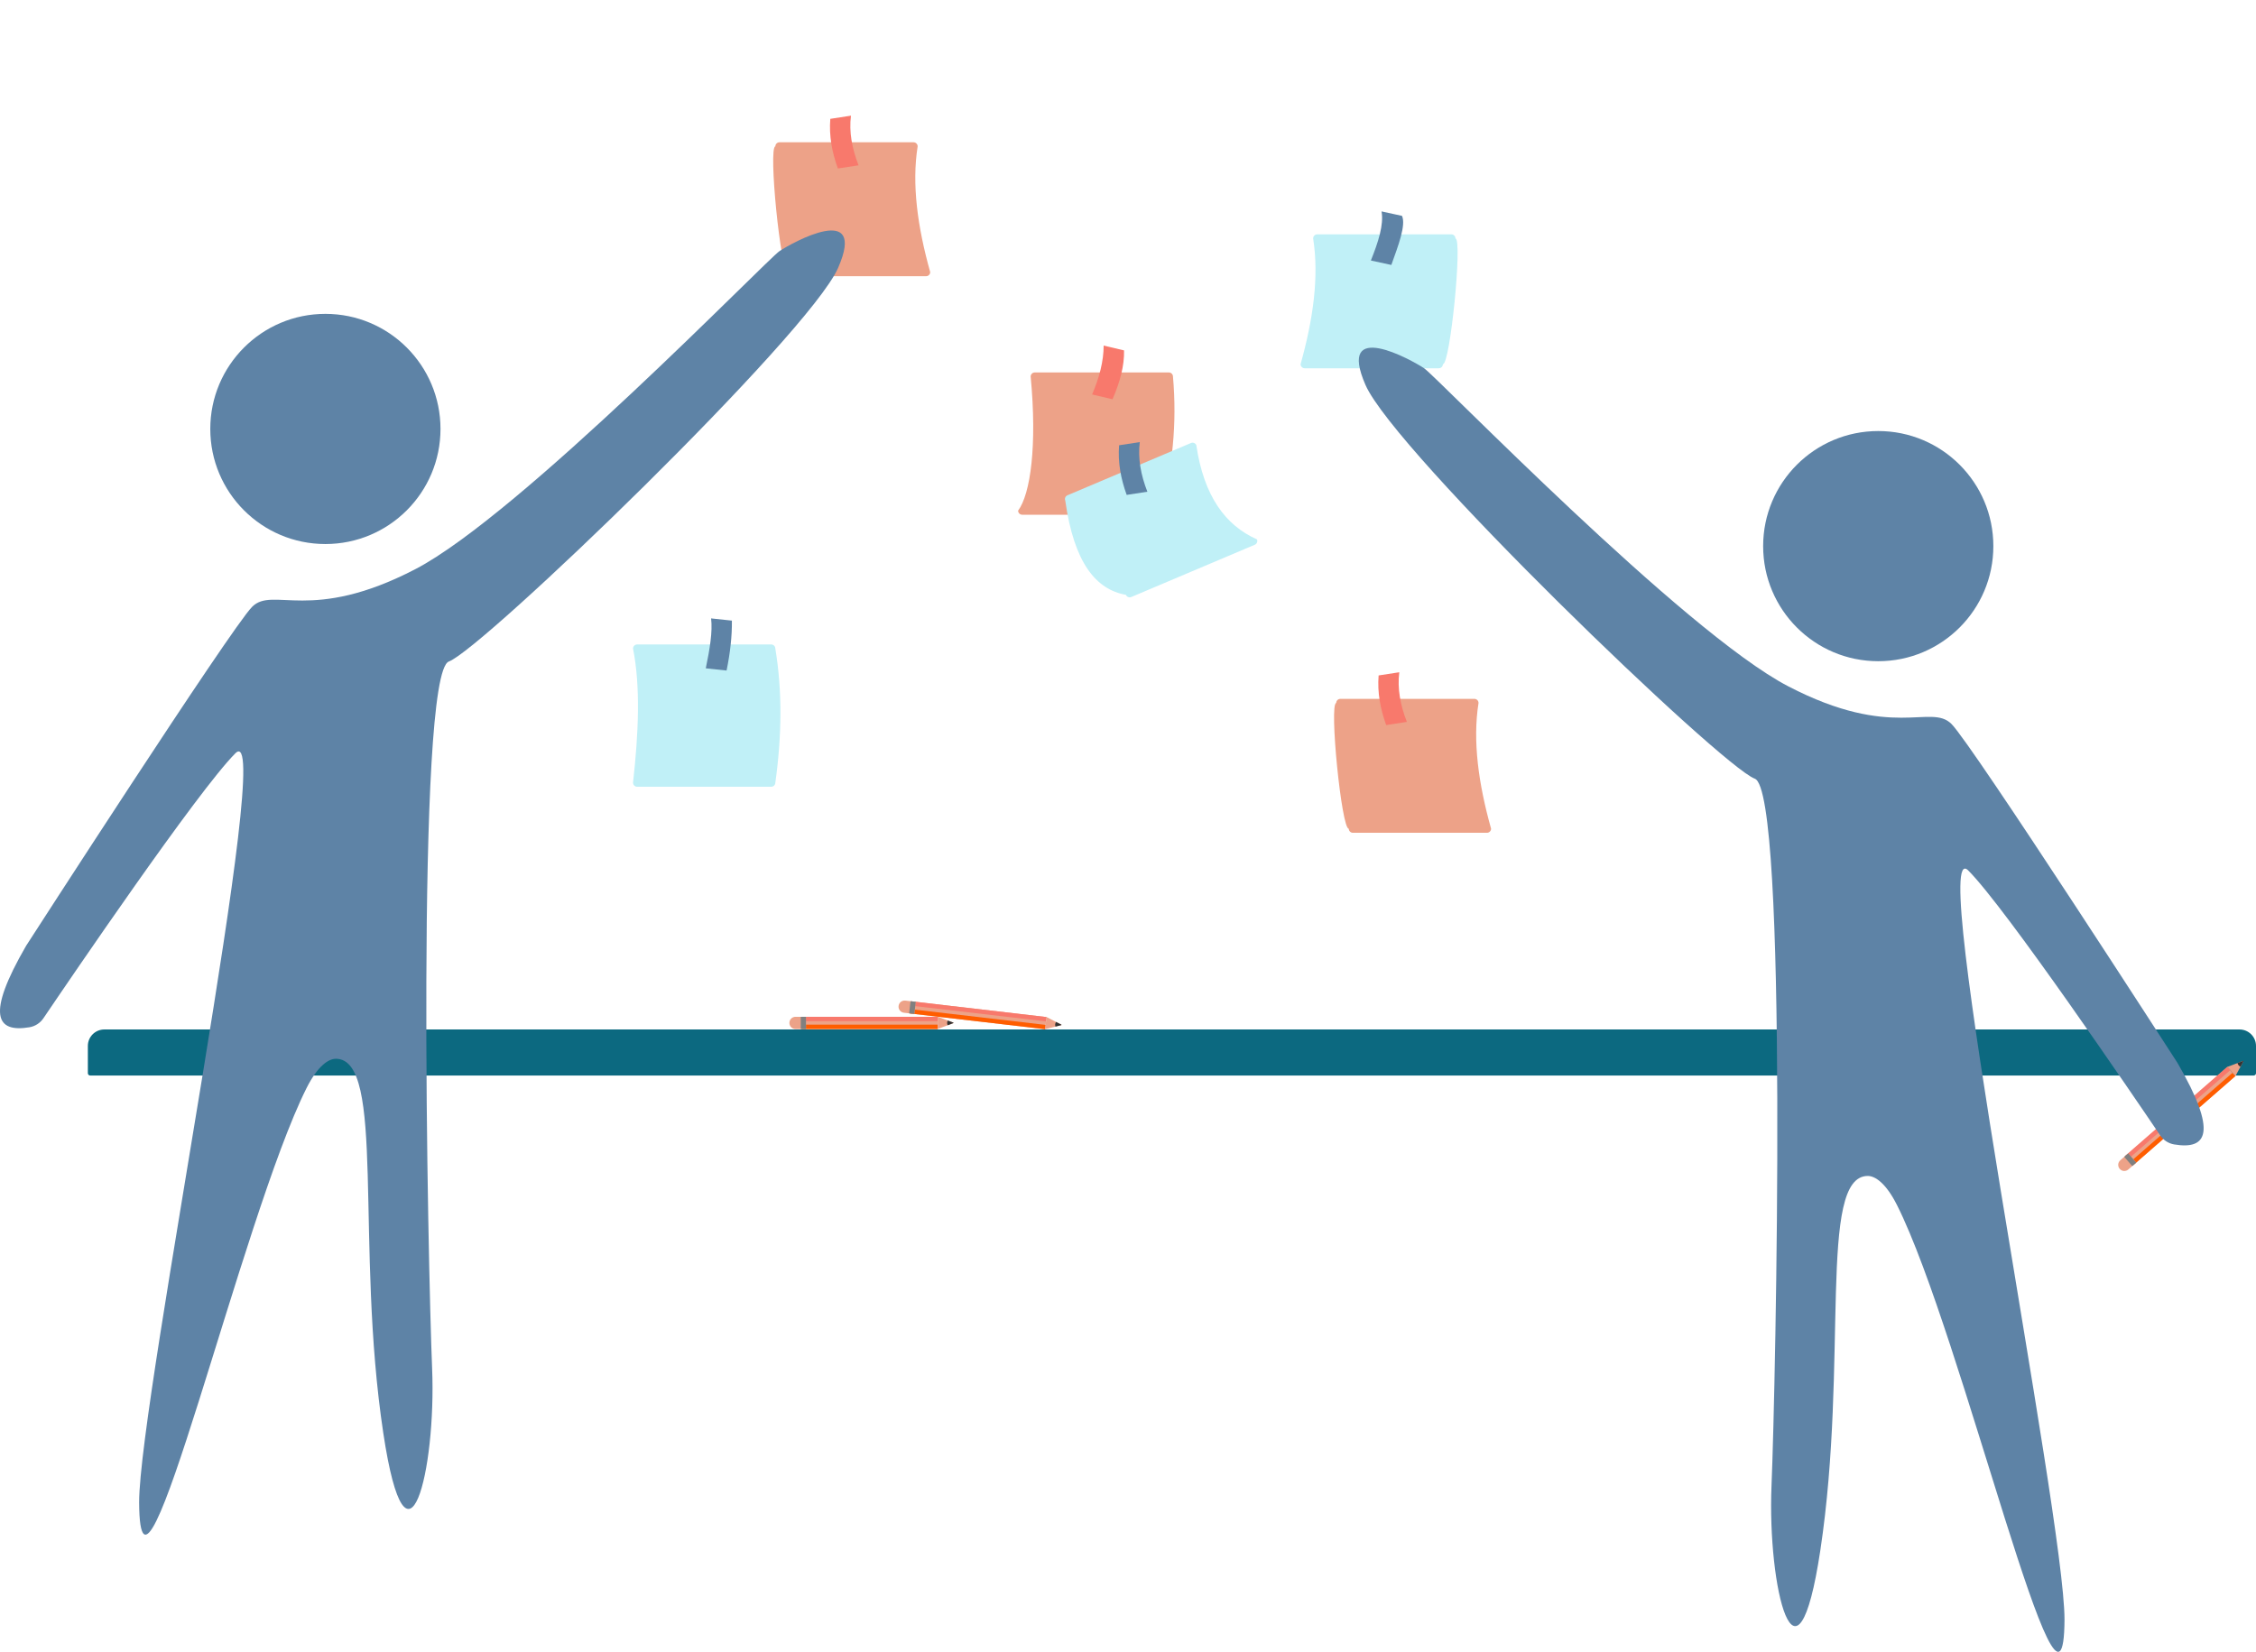 <svg xmlns="http://www.w3.org/2000/svg" xmlns:xlink="http://www.w3.org/1999/xlink" id="Layer_2" data-name="Layer 2" viewBox="0 0 538.99 394.72"><defs><style>      .cls-1 {        filter: url(#drop-shadow-5);      }      .cls-1, .cls-2, .cls-3, .cls-4, .cls-5, .cls-6, .cls-7, .cls-8, .cls-9, .cls-10, .cls-11, .cls-12, .cls-13, .cls-14 {        stroke-width: 0px;      }      .cls-1, .cls-5, .cls-7, .cls-11, .cls-15 {        fill: #eda288;      }      .cls-2 {        filter: url(#drop-shadow-6);      }      .cls-2, .cls-6, .cls-13 {        fill: #c0f0f7;      }      .cls-3 {        fill: #ff5d00;      }      .cls-4 {        fill: #5e83a6;      }      .cls-16 {        clip-path: url(#clippath-2);      }      .cls-5 {        filter: url(#drop-shadow-3);      }      .cls-17 {        clip-path: url(#clippath-6);      }      .cls-6 {        filter: url(#drop-shadow-4);      }      .cls-7 {        filter: url(#drop-shadow-2);      }      .cls-18 {        clip-path: url(#clippath-7);      }      .cls-19 {        clip-path: url(#clippath-1);      }      .cls-20 {        clip-path: url(#clippath-4);      }      .cls-8 {        fill: #0c6980;      }      .cls-9 {        fill: gray;      }      .cls-10 {        fill: #f8796c;      }      .cls-21 {        clip-path: url(#clippath);      }      .cls-22 {        clip-path: url(#clippath-3);      }      .cls-12 {        fill: #333;      }      .cls-23 {        clip-path: url(#clippath-8);      }      .cls-24 {        clip-path: url(#clippath-5);      }      .cls-13 {        filter: url(#drop-shadow-7);      }      .cls-14 {        fill: #fff;        filter: url(#drop-shadow-1);      }    </style><filter id="drop-shadow-1" filterUnits="userSpaceOnUse"><feGaussianBlur stdDeviation="1"></feGaussianBlur></filter><filter id="drop-shadow-2" filterUnits="userSpaceOnUse"><feGaussianBlur stdDeviation="0"></feGaussianBlur></filter><filter id="drop-shadow-3" filterUnits="userSpaceOnUse"><feGaussianBlur stdDeviation="0"></feGaussianBlur></filter><filter id="drop-shadow-4" filterUnits="userSpaceOnUse"><feGaussianBlur stdDeviation="0"></feGaussianBlur></filter><filter id="drop-shadow-5" filterUnits="userSpaceOnUse"><feGaussianBlur stdDeviation="0"></feGaussianBlur></filter><filter id="drop-shadow-6" filterUnits="userSpaceOnUse"><feGaussianBlur stdDeviation="0"></feGaussianBlur></filter><filter id="drop-shadow-7" filterUnits="userSpaceOnUse"><feGaussianBlur stdDeviation="0"></feGaussianBlur></filter><clipPath id="clippath"><rect class="cls-11" x="519.42" y="250.46" width="2.92" height="32.51" transform="translate(662.2 834.58) rotate(-131.09)"></rect></clipPath><clipPath id="clippath-1"><path class="cls-11" d="M535.98,253.61l-1.9,3.52-1.92-2.2,3.74-1.4c.05-.02.1.03.07.08Z"></path></clipPath><clipPath id="clippath-2"><path class="cls-11" d="M507.92,276.03h0c.81,0,1.46.65,1.46,1.46v2.5h-2.92v-2.5c0-.81.65-1.46,1.46-1.46Z" transform="translate(632.22 843.54) rotate(-131.09)"></path></clipPath><clipPath id="clippath-3"><rect class="cls-11" x="206.31" y="228.18" width="2.92" height="32.51" transform="translate(-36.66 452.2) rotate(-90)"></rect></clipPath><clipPath id="clippath-4"><path class="cls-11" d="M227.77,244.48l-3.74,1.4v-2.92s3.74,1.4,3.74,1.4c.05.02.05.09,0,.11Z"></path></clipPath><clipPath id="clippath-5"><path class="cls-11" d="M190.58,242.45h0c.81,0,1.46.65,1.46,1.46v2.5h-2.92v-2.5c0-.81.65-1.46,1.46-1.46Z" transform="translate(-53.85 435.01) rotate(-90)"></path></clipPath><clipPath id="clippath-6"><rect class="cls-11" x="232.25" y="226.34" width="2.92" height="32.51" transform="translate(-34.3 446.65) rotate(-83.35)"></rect></clipPath><clipPath id="clippath-7"><path class="cls-11" d="M253.57,244.96l-3.88.96.34-2.9,3.55,1.83s.04.1-.01.11Z"></path></clipPath><clipPath id="clippath-8"><path class="cls-11" d="M216.64,238.62h0c.81,0,1.46.65,1.46,1.46v2.5h-2.92v-2.5c0-.81.65-1.46,1.46-1.46Z" transform="translate(-47.42 427.93) rotate(-83.35)"></path></clipPath></defs><g id="Layer_1-2" data-name="Layer 1"><rect class="cls-14" x="30.24" y="3" width="497" height="253" rx="9.7" ry="9.7"></rect><circle class="cls-4" cx="77.74" cy="102.5" r="27.5"></circle><g><path class="cls-7" d="M221.26,66h-32.04c-.54,0-.98-.44-.98-.98-1.72.17-4.72-29.87-3-30.04,0-.54.44-.98.98-.98h32.04c.54,0,.98.44.98.98-1.43,9.05-.03,19.23,3,30.04,0,.54-.44.98-.98.98Z"></path><path class="cls-10" d="M205.12,39.5l-4.94.76c-1.39-3.83-2.14-7.76-1.81-11.86l4.94-.76c-.49,3.87.24,7.84,1.81,11.86Z"></path></g><g><path class="cls-5" d="M355.26,199h-32.04c-.54,0-.98-.44-.98-.98-1.72.17-4.72-29.87-3-30.04,0-.54.44-.98.98-.98h32.04c.54,0,.98.44.98.98-1.43,9.05-.03,19.23,3,30.04,0,.54-.44.98-.98.98Z"></path><path class="cls-10" d="M336.12,172.5l-4.94.76c-1.39-3.83-2.14-7.76-1.81-11.86l4.94-.76c-.49,3.87.24,7.84,1.81,11.86Z"></path></g><g><path class="cls-6" d="M311.71,88h32.04c.54,0,.98-.44.98-.98,1.72.17,4.72-29.87,3-30.04,0-.54-.44-.98-.98-.98h-32.04c-.54,0-.98.44-.98.98,1.43,9.05.03,19.23-3,30.04,0,.54.44.98.98.98Z"></path><path class="cls-4" d="M327.52,62.25l4.89,1.06c1.67-4.66,3.54-9.52,2.55-11.73l-4.89-1.06c.57,3.19-.79,7.35-2.55,11.73Z"></path></g><g><path class="cls-1" d="M276.26,123h-32.04c-.54,0-.98-.44-.98-.98,2.95-3.98,4.57-15.48,3-32.04,0-.54.44-.98.98-.98h32.04c.54,0,.98.44.98.98,1,11.39-.13,22.03-3,32.04,0,.54-.44.98-.98.98Z"></path><path class="cls-10" d="M265.79,95.41l-4.87-1.15c1.74-4.05,2.75-7.96,2.76-11.68l4.87,1.15c.09,3.62-.95,7.55-2.76,11.68Z"></path></g><g><path class="cls-2" d="M184.26,188h-32.04c-.54,0-.98-.44-.98-.98,1.34-11.95,1.79-23.05,0-32.04,0-.54.44-.98.98-.98h32.04c.54,0,.98.44.98.98,1.69,10.21,1.55,20.93,0,32.04,0,.54-.44.98-.98.98Z"></path><path class="cls-4" d="M173.59,160.23l-4.97-.53c.94-4.5,1.66-8.77,1.27-11.93l4.97.53c.05,3.68-.4,7.67-1.27,11.93Z"></path></g><path class="cls-8" d="M24.92,246h510.14c2.17,0,3.93,1.76,3.93,3.93v6.52c0,.3-.25.55-.55.55H21.54c-.3,0-.55-.25-.55-.55v-6.52c0-2.17,1.76-3.93,3.93-3.93Z"></path><circle class="cls-4" cx="448.74" cy="130.5" r="27.5"></circle><g><path class="cls-13" d="M299.79,130.17l-29.51,12.49c-.5.21-1.07-.02-1.28-.52-7.13-1.26-12.4-7.59-14.49-22.51-.21-.5.02-1.07.52-1.28l29.51-12.49c.5-.21,1.07.02,1.28.52,1.8,12.19,6.97,19.17,14.49,22.51.21.5-.02,1.07-.52,1.28Z"></path><path class="cls-4" d="M274.12,117.5l-4.94.76c-1.39-3.83-2.14-7.76-1.81-11.86l4.94-.76c-.49,3.87.24,7.84,1.81,11.86Z"></path></g><g><g><rect class="cls-15" x="519.42" y="250.46" width="2.92" height="32.51" transform="translate(662.2 834.58) rotate(-131.09)"></rect><g class="cls-21"><rect class="cls-10" x="517.92" y="248.3" width="3.33" height="33.55" transform="translate(661.3 830.89) rotate(-131.09)"></rect><rect class="cls-3" x="520.82" y="251.3" width="3.33" height="33.55" transform="translate(663.83 838.05) rotate(-131.09)"></rect></g></g><g><path class="cls-15" d="M535.98,253.61l-1.9,3.52-1.92-2.2,3.74-1.4c.05-.02.1.03.07.08Z"></path><g class="cls-19"><path class="cls-12" d="M534.54,253.7c0,.36.13.73.4.97.18.16.41.25.64.34l.52-1.57-1.56.26Z"></path></g></g><g><path class="cls-15" d="M507.92,276.03h0c.81,0,1.46.65,1.46,1.46v2.5h-2.92v-2.5c0-.81.65-1.46,1.46-1.46Z" transform="translate(632.22 843.54) rotate(-131.09)"></path><g class="cls-16"><rect class="cls-9" x="506.71" y="275.91" width="4.38" height="1.67" transform="translate(634.78 842.18) rotate(-131.09)"></rect></g></g></g><g><g><rect class="cls-15" x="206.31" y="228.18" width="2.92" height="32.51" transform="translate(-36.66 452.2) rotate(-90)"></rect><g class="cls-22"><rect class="cls-10" x="206.21" y="225.57" width="3.33" height="33.55" transform="translate(-34.47 450.22) rotate(-90)"></rect><rect class="cls-3" x="206.42" y="229.74" width="3.33" height="33.55" transform="translate(-38.43 454.6) rotate(-90)"></rect></g></g><g><path class="cls-15" d="M227.77,244.48l-3.74,1.4v-2.92s3.74,1.4,3.74,1.4c.05.02.05.09,0,.11Z"></path><g class="cls-20"><path class="cls-12" d="M226.63,243.6c-.24.27-.38.64-.34.99.03.24.15.46.26.68l1.42-.84-1.34-.83Z"></path></g></g><g><path class="cls-15" d="M190.58,242.45h0c.81,0,1.46.65,1.46,1.46v2.5h-2.92v-2.5c0-.81.65-1.46,1.46-1.46Z" transform="translate(-53.85 435.01) rotate(-90)"></path><g class="cls-24"><rect class="cls-9" x="189.96" y="243.28" width="4.38" height="1.67" transform="translate(-51.97 436.26) rotate(-90)"></rect></g></g></g><g><g><rect class="cls-15" x="232.25" y="226.34" width="2.92" height="32.51" transform="translate(-34.3 446.65) rotate(-83.35)"></rect><g class="cls-17"><rect class="cls-10" x="232.39" y="223.76" width="3.33" height="33.55" transform="translate(-31.95 445.17) rotate(-83.35)"></rect><rect class="cls-3" x="232.11" y="227.92" width="3.33" height="33.55" transform="translate(-36.33 448.58) rotate(-83.35)"></rect></g></g><g><path class="cls-15" d="M253.57,244.96l-3.88.96.34-2.9,3.55,1.83s.04.1-.01.11Z"></path><g class="cls-18"><path class="cls-12" d="M252.54,243.95c-.27.24-.46.59-.45.95,0,.24.09.48.18.7l1.51-.67-1.24-.98Z"></path></g></g><g><path class="cls-15" d="M216.64,238.62h0c.81,0,1.46.65,1.46,1.46v2.5h-2.92v-2.5c0-.81.65-1.46,1.46-1.46Z" transform="translate(-47.42 427.93) rotate(-83.35)"></path><g class="cls-23"><rect class="cls-9" x="216.04" y="239.64" width="4.38" height="1.67" transform="translate(-45.89 429.39) rotate(-83.35)"></rect></g></g></g><path class="cls-4" d="M493.24,387c0-25-33-189-23-179,8.96,8.96,39.56,54,45.86,63.31.78,1.15,1.98,1.93,3.35,2.16,7.86,1.31,10.46-2.78.79-19.47,0,0-49-76-54-81s-14,4-39-9c-25-13-84-74-87-76s-21-12-14,4c7,16,85,91.14,93,94.07,8,2.93,5.01,144.62,4,168.93s6,53,11.66,15.48c6.81-45.09-.66-89.48,11.34-89.48,1.75,0,4.35,1.71,7,7,15.53,30.95,39.83,135.75,40,99Z"></path><path class="cls-4" d="M33.24,359c0-25,33-189,23-179-8.96,8.96-39.56,54-45.86,63.31-.78,1.15-1.98,1.93-3.35,2.16-7.86,1.31-10.46-2.78-.79-19.47,0,0,49-76,54-81s14,4,39-9,84-74,87-76,21-12,14,4-85,91.14-93,94.07-5.01,144.62-4,168.93-6,53-11.66,15.48c-6.81-45.09.66-89.48-11.34-89.48-1.75,0-4.35,1.71-7,7-15.53,30.95-39.83,135.75-40,99Z"></path></g></svg>